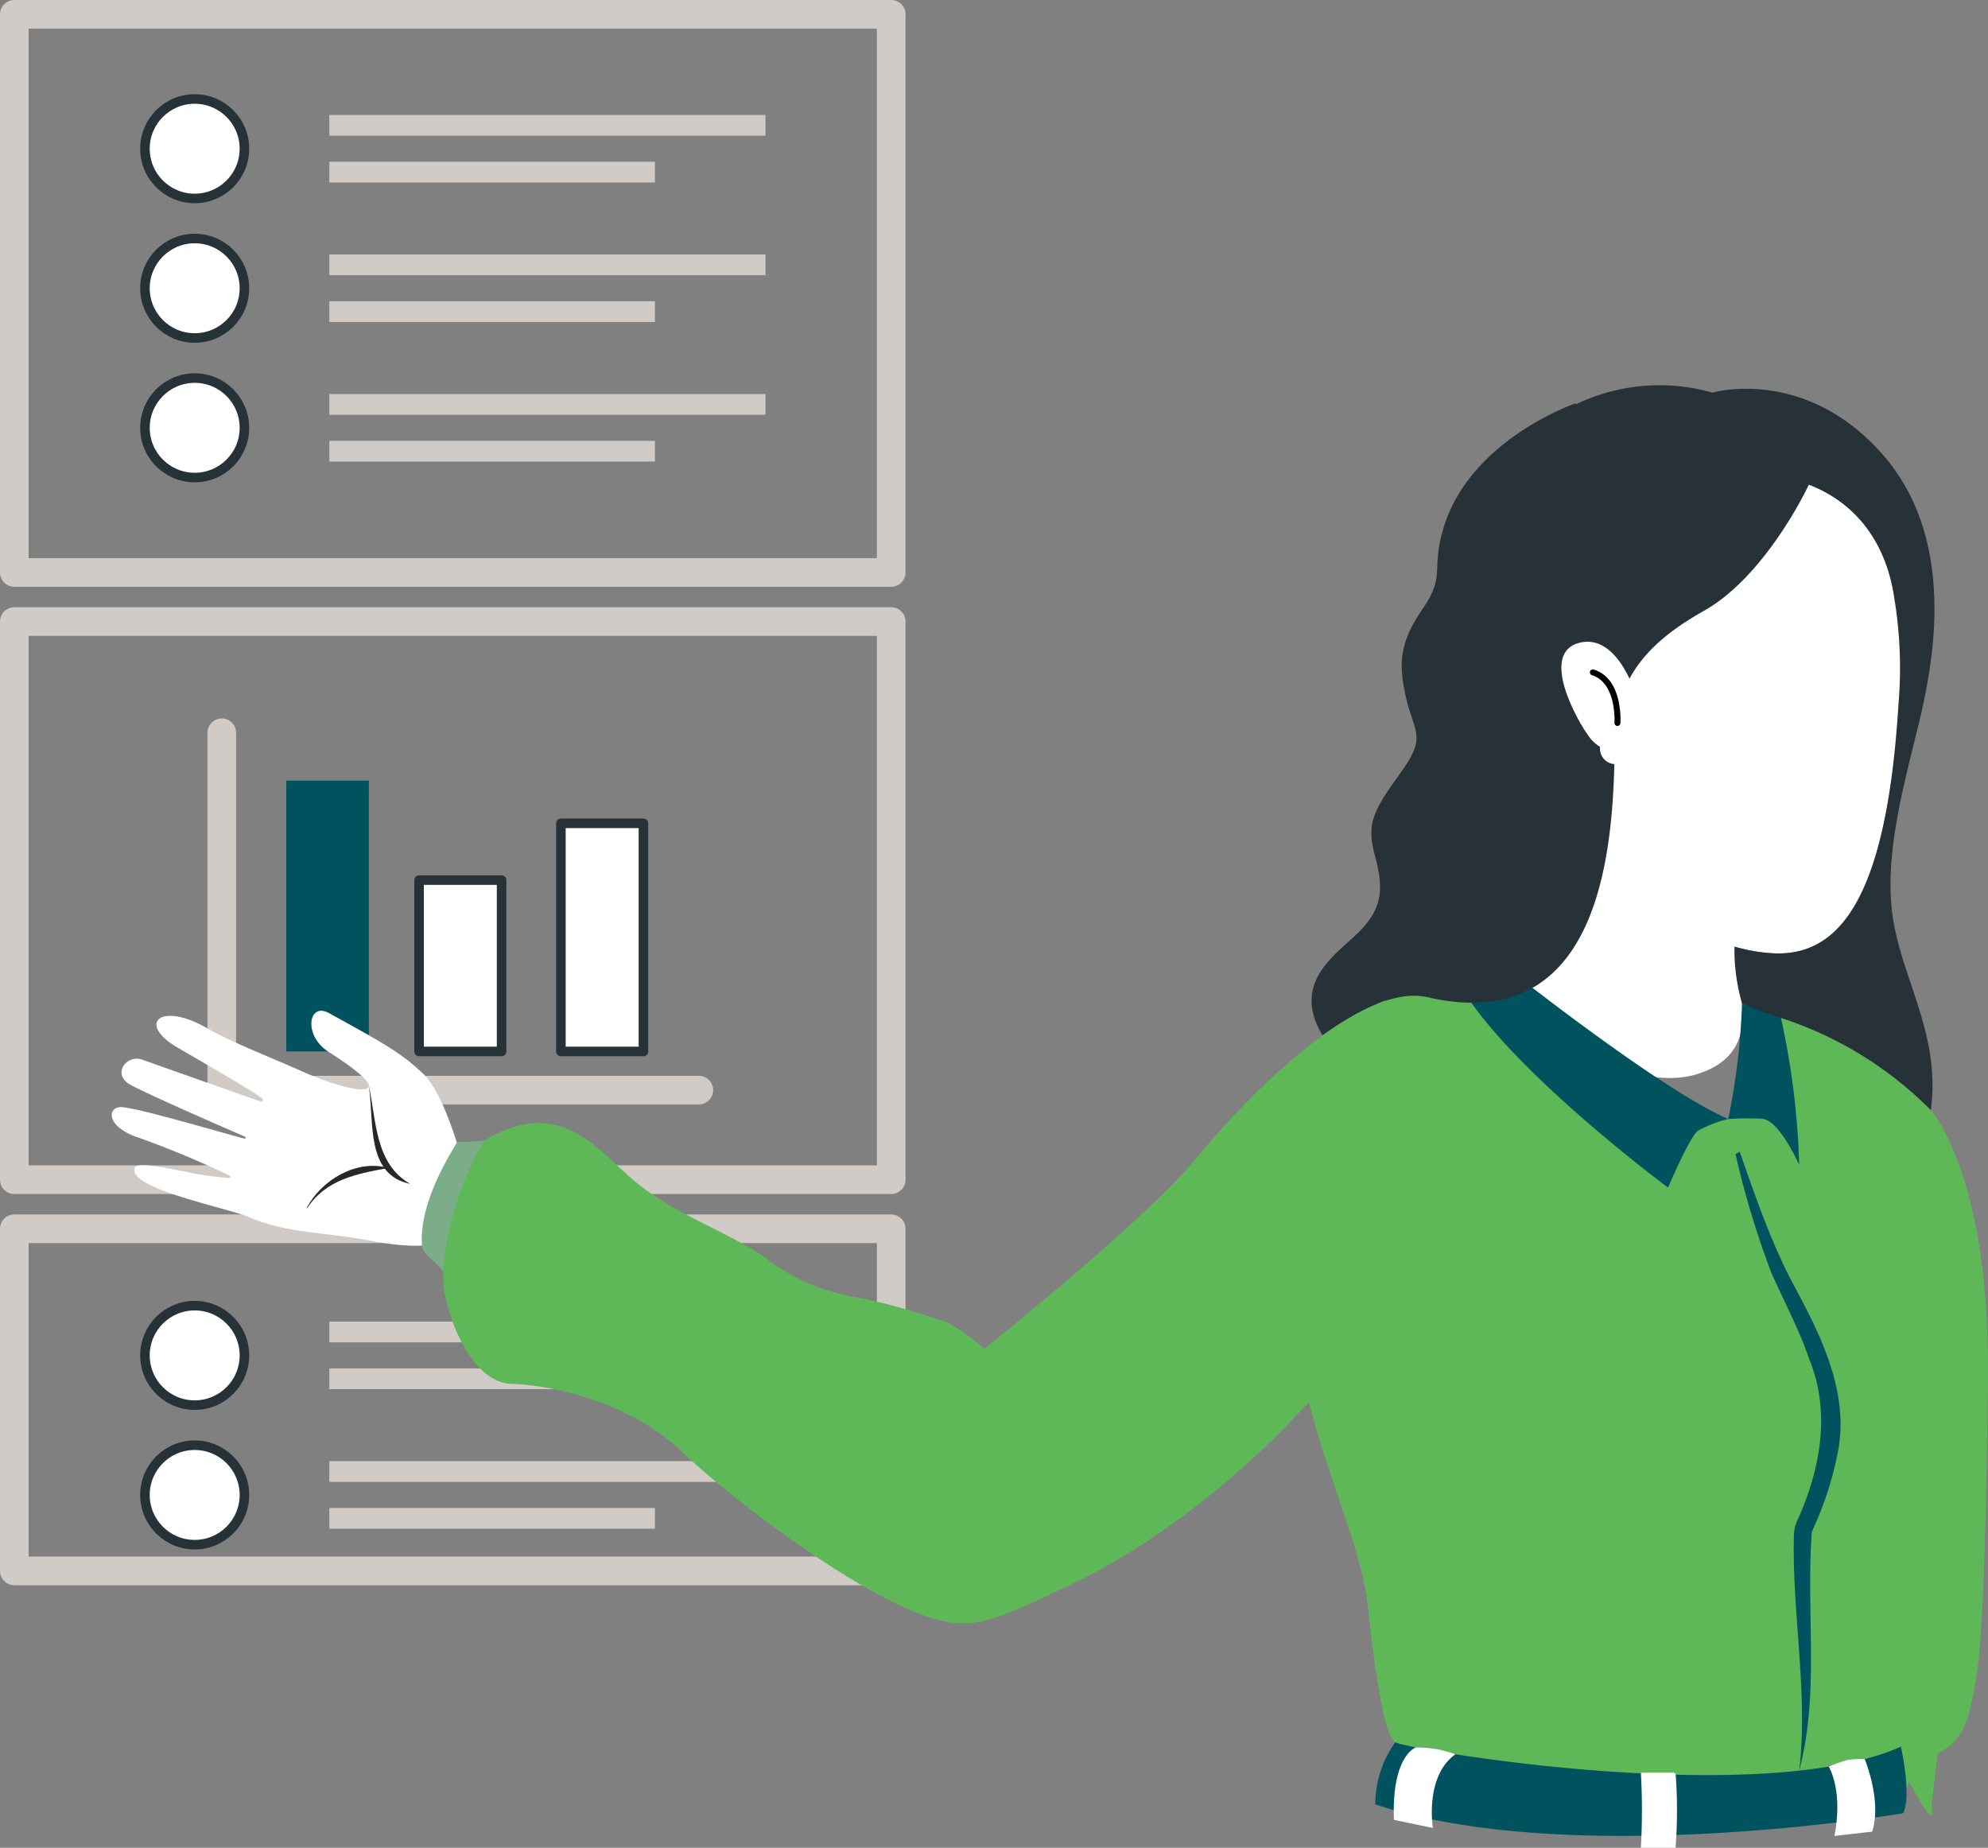 <svg xmlns="http://www.w3.org/2000/svg" width="208.234" height="193.552" viewBox="0 0 208.234 193.552">
  <rect x="0" y="0" width="208.234" height="193.552" fill="#808080" stroke="none"/>
  <g id="Group_101750" data-name="Group 101750" transform="translate(-6618.732 -11795.016)">
    <g id="Group_101749" data-name="Group 101749" transform="translate(330.325 36.151)">
      <g id="Group_101748" data-name="Group 101748" transform="translate(6289.908 11760.364)">
        <circle id="Ellipse_1657" data-name="Ellipse 1657" cx="5.21" cy="5.21" r="5.21" transform="translate(13.682 8.869)" fill="#fff" stroke="#263238" stroke-linecap="round" stroke-linejoin="round" stroke-width="1"/>
        <path id="Path_205469" data-name="Path 205469" d="M397.141,765.53l2.46,2.388,3.546-3.98" transform="translate(-381.252 -751.849)" fill="none" stroke="#fff" stroke-linecap="round" stroke-linejoin="round" stroke-width="2"/>
        <g id="Group_99150" data-name="Group 99150" transform="translate(32.996 10.542)">
          <rect id="Rectangle_124134" data-name="Rectangle 124134" width="45.684" height="2.171" transform="translate(0 0)" fill="#d1cbc7"/>
          <rect id="Rectangle_124135" data-name="Rectangle 124135" width="34.106" height="2.171" transform="translate(0 4.902)" fill="#d1cbc7"/>
        </g>
        <circle id="Ellipse_1658" data-name="Ellipse 1658" cx="5.21" cy="5.21" r="5.21" transform="translate(13.682 23.485)" fill="#fff" stroke="#263238" stroke-linecap="round" stroke-linejoin="round" stroke-width="1"/>
        <path id="Path_205470" data-name="Path 205470" d="M397.141,790.78l2.46,2.388,3.546-3.98" transform="translate(-381.252 -762.482)" fill="none" stroke="#fff" stroke-linecap="round" stroke-linejoin="round" stroke-width="2"/>
        <g id="Group_99151" data-name="Group 99151" transform="translate(32.996 25.159)">
          <rect id="Rectangle_124136" data-name="Rectangle 124136" width="45.684" height="2.171" fill="#d1cbc7"/>
          <rect id="Rectangle_124137" data-name="Rectangle 124137" width="34.106" height="2.171" transform="translate(0 4.902)" fill="#d1cbc7"/>
        </g>
        <circle id="Ellipse_1659" data-name="Ellipse 1659" cx="5.21" cy="5.21" r="5.21" transform="translate(13.682 38.103)" fill="#fff" stroke="#263238" stroke-linecap="round" stroke-linejoin="round" stroke-width="1"/>
        <path id="Path_205471" data-name="Path 205471" d="M397.141,816.03l2.46,2.388,3.546-3.98" transform="translate(-381.252 -773.116)" fill="none" stroke="#fff" stroke-linecap="round" stroke-linejoin="round" stroke-width="2"/>
        <g id="Group_99152" data-name="Group 99152" transform="translate(32.996 39.776)">
          <rect id="Rectangle_124138" data-name="Rectangle 124138" width="45.684" height="2.171" fill="#d1cbc7"/>
          <rect id="Rectangle_124139" data-name="Rectangle 124139" width="34.106" height="2.171" transform="translate(0 4.902)" fill="#d1cbc7"/>
        </g>
        <rect id="Rectangle_124140" data-name="Rectangle 124140" width="91.849" height="58.467" transform="translate(0 0)" fill="none" stroke="#d1cbc7" stroke-linecap="round" stroke-linejoin="round" stroke-width="3"/>
        <path id="Path_205472" data-name="Path 205472" d="M457.2,910.49H407.227V873.055" transform="translate(-385.499 -797.8)" fill="none" stroke="#d1cbc7" stroke-linecap="round" stroke-linejoin="round" stroke-width="3"/>
        <rect id="Rectangle_124141" data-name="Rectangle 124141" width="8.644" height="28.365" transform="translate(28.486 80.272)" fill="#00535e"/>
        <rect id="Rectangle_124142" data-name="Rectangle 124142" width="8.644" height="17.945" transform="translate(42.394 90.692)" fill="#fff" stroke="#263238" stroke-linecap="round" stroke-linejoin="round" stroke-width="1"/>
        <rect id="Rectangle_124143" data-name="Rectangle 124143" width="8.644" height="23.896" transform="translate(57.252 84.742)" fill="#fff" stroke="#263238" stroke-linecap="round" stroke-linejoin="round" stroke-width="1"/>
        <rect id="Rectangle_124144" data-name="Rectangle 124144" width="91.849" height="58.467" transform="translate(0 63.606)" fill="none" stroke="#d1cbc7" stroke-linecap="round" stroke-linejoin="round" stroke-width="3"/>
        <circle id="Ellipse_1660" data-name="Ellipse 1660" cx="5.21" cy="5.21" r="5.21" transform="translate(13.682 135.266)" fill="#fff" stroke="#263238" stroke-linecap="round" stroke-linejoin="round" stroke-width="1"/>
        <path id="Path_205473" data-name="Path 205473" d="M397.141,983.876l2.46,2.388,3.546-3.98" transform="translate(-381.252 -843.798)" fill="none" stroke="#fff" stroke-linecap="round" stroke-linejoin="round" stroke-width="2"/>
        <g id="Group_99153" data-name="Group 99153" transform="translate(32.996 136.939)">
          <rect id="Rectangle_124145" data-name="Rectangle 124145" width="45.684" height="2.171" fill="#d1cbc7"/>
          <rect id="Rectangle_124146" data-name="Rectangle 124146" width="34.106" height="2.171" transform="translate(0 4.902)" fill="#d1cbc7"/>
        </g>
        <circle id="Ellipse_1661" data-name="Ellipse 1661" cx="5.21" cy="5.21" r="5.21" transform="translate(13.682 149.883)" fill="#fff" stroke="#263238" stroke-linecap="round" stroke-linejoin="round" stroke-width="1"/>
        <path id="Path_205474" data-name="Path 205474" d="M397.141,1009.126l2.46,2.388,3.546-3.98" transform="translate(-381.252 -854.431)" fill="none" stroke="#fff" stroke-linecap="round" stroke-linejoin="round" stroke-width="2"/>
        <g id="Group_99154" data-name="Group 99154" transform="translate(32.996 151.556)">
          <rect id="Rectangle_124147" data-name="Rectangle 124147" width="45.684" height="2.171" fill="#d1cbc7"/>
          <rect id="Rectangle_124148" data-name="Rectangle 124148" width="34.106" height="2.171" transform="translate(0 4.902)" fill="#d1cbc7"/>
        </g>
        <rect id="Rectangle_124149" data-name="Rectangle 124149" width="91.849" height="35.843" transform="translate(0 127.21)" fill="none" stroke="#d1cbc7" stroke-linecap="round" stroke-linejoin="round" stroke-width="3"/>
      </g>
      <path id="Path_206993" data-name="Path 206993" d="M1920.158,774.4c2.421-.425,7.053,3.742,8.406,5.5,1.733,2.256,3.5,6.127,4.842,13.766,1.284,7.326.685,22.743.077,32.089-.4,6.205.261,18.829-3.6,19.955-6.012,1.753-10.985,2.48-13.271-5.091s-2.252-27.215-2.988-36.164c-.638-7.761-2.257-28.513,6.537-30.057" transform="translate(4561.869 11095.649)" fill="#8c4949"/>
      <path id="Path_206994" data-name="Path 206994" d="M1912.56,754.25s7.535,3.608,10.274,8.577,5.077,13.163,4.882,27.334-.465,26.252-1.255,30.734-1.251,6.941-5.308,8.2-9.625.086-11.664-4.883-2.733-27.767-3.457-38.679-2.782-27.969,6.528-31.278" transform="translate(4568.914 11113.933)" fill="#5fb858"/>
      <path id="Path_206995" data-name="Path 206995" d="M1948.263,1365.124c1.649,5.151,4.89-5.9,6.741-17.735,1.288-8.229,1.838-17.023.38-19.736-3.223-6-18.825-11.709-15.463,7.074" transform="translate(4536.463 10578.308)" fill="#fff"/>
      <path id="Path_206996" data-name="Path 206996" d="M1930.216,1310.664s9.532-5.376,9.171,13.8-3.928,37.691-6.623,32.656-6.7-21.146-8.525-28.579-2.046-17.978,5.977-17.878" transform="translate(4552.678 10590.664)" fill="#5fb858"/>
      <path id="Path_206997" data-name="Path 206997" d="M1938.711,1295.268c1.075-1.758.483-11.4.607-16.208a84.653,84.653,0,0,1,1.342-11.188l-17.217,10.774a29.938,29.938,0,0,0,.81,11.17c1.824,7.434,9.117,4,11.813,9.038s1.979,1.959,1.979,1.959" transform="translate(4552.663 10647.251)" fill="#5fb858"/>
      <path id="Path_207022" data-name="Path 207022" d="M1365.289,939.576l-15.086,8.81c1.973,7.386,5.22,16.553,7.052,22.633a78.534,78.534,0,0,1,2.034,9.749c6.467-19.918,6-41.192,6-41.192" transform="translate(5073.302 10945.543)" fill="#723333"/>
      <path id="Path_207023" data-name="Path 207023" d="M1386.746,706.516a16.3,16.3,0,0,1-15.256,8.751c-11.229-.232-15.8-12.158-28.034-13.552,0,0-12,1.549-15.488,11.771s.62,22.3,2.943,31.054,5.421,15.178,6.04,20.909,1.626,13.475,2.865,14.249,38.178,7.047,52.97.465c1.084-.465,1.471-2.71,1.549-5.034s.7-11.771,1.471-14.636,4.724-9.525,4.8-16.417-4.569-18.818-6.35-23.465-4.956-11.694-7.512-14.094" transform="translate(5094.729 11161.665)" fill="#5fb858"/>
      <path id="Path_207024" data-name="Path 207024" d="M1852.746,840.623c2.031,5.678,3.822,11.5,6.574,16.868,2.922,5.412,6.1,11.474,4.947,17.832a35.86,35.86,0,0,1-2.758,8.522c-.638,8.287.823,16.907-1.329,25.04.96-8.168-.762-16.388-.559-24.592a4.039,4.039,0,0,1,.373-1.642c2.409-5.333,3.53-11.371,1.2-16.951-1.043-3.107-2.655-6.036-3.964-9.039a94.18,94.18,0,0,1-4.487-16.036" transform="translate(4616.687 11035.451)" fill="#00535e"/>
      <path id="Path_207025" data-name="Path 207025" d="M1345.614,997.469c6.731-3.2,18.663-6.811,18.663-6.811s-7.028,15.685-14.217,22.735c-.645-1.971-1.293-4.067-1.891-6.318-.77-2.9-1.735-6.165-2.555-9.607" transform="translate(5077.471 10899.13)" fill="#5fb858"/>
      <path id="Path_207026" data-name="Path 207026" d="M1833.773,708.175s1.363,7.166-3.5,17.185c0,0,13.476-5.878,14.1-12.974a50.348,50.348,0,0,0-10.6-4.211" transform="translate(4637.103 11155.796)" fill="#5fb858"/>
      <path id="Path_207027" data-name="Path 207027" d="M1508.456,668.662s-16.754-6.053-26.2-17.766c0,0-6.318,1.538-9.632,4.644,0,0,22.781,20.289,35.837,13.121" transform="translate(4962.073 11207.84)" fill="#5fb858"/>
      <path id="Path_207028" data-name="Path 207028" d="M1639.012,413.678a28.229,28.229,0,0,0,.123,8.715c.859,3.805.982,7.978-4.541,9.574s-14.047-2.722-16.137-5.366c-2.34-2.961-2.162-4.061-1.672-5.779s3.571-6.038,2.957-19.049c-.245-4.051,4.542-7.365,9.451-5.032,3.423,1.626,11.17,3.928,9.82,16.938" transform="translate(4831.361 11439.471)" fill="#fff"/>
      <path id="Path_207029" data-name="Path 207029" d="M1657.827,402.174c-.126-.359-.317-.7-.466-1.057,0-.056,0-.111-.007-.167-.245-4.051,4.059-7.023,8.969-4.691,3.423,1.626,11.17,3.928,9.819,16.938a30.818,30.818,0,0,0-.13,7.244c-9.059-2.155-14.928-8.992-18.185-18.268" transform="translate(4794.231 11439.95)" fill="#fff"/>
      <path id="Path_207030" data-name="Path 207030" d="M1563.736,668.236a12.543,12.543,0,0,0-3.187,1.248c-.878.662-3.118,5.943-3.118,5.943s-19.453-14.429-22.766-23.22a9.645,9.645,0,0,1,3.962-1.311s17.481,14.046,25.109,17.34" transform="translate(4905.697 11207.84)" fill="#00535e"/>
      <path id="Path_207031" data-name="Path 207031" d="M1852.746,720.28a71.336,71.336,0,0,0,1.442-12.1l4.072,1.481a81.7,81.7,0,0,1,1.919,15.428s-2.014-4.563-3.8-4.823a28.632,28.632,0,0,0-3.633.019" transform="translate(4616.687 11155.796)" fill="#00535e"/>
      <path id="Path_207032" data-name="Path 207032" d="M1627.035,30.2s20.86-.22,20.014,22.757-4.4,34.35-13.612,33.961-21.046-9.415-25.618-22.184-.655-34.341,19.216-34.533" transform="translate(4840.794 11771.81)" fill="#fff"/>
      <path id="Path_207033" data-name="Path 207033" d="M1438.8,35.476c1.51-6.273,4.182-19.4-3.95-28.459S1417.193.744,1417.193.744a20.162,20.162,0,0,0-14.284,1.22c-.009-.035-.016-.072-.025-.106,0,0-10.961,3.727-13.811,12.934-1.4,4.521.219,5.042-2.192,8.549s-2.63,5.7-1.754,9.426,2.192,3.946-.658,7.892-3.507,5.261-2.631,8.549.877,5.261-1.315,7.672-7.673,5.334-4.165,11.18a33.715,33.715,0,0,1,6.533-3.643l-.006.054a13.015,13.015,0,0,1,4.654-.35,1.193,1.193,0,0,1,.133.021c18.6,4.042,19.181-17.294,19.3-26.808.073-5.979,2.672-9.99,9.293-13.707S1427.3,10.385,1427.3,10.385c5.111,1.975,8.131,6.273,8.944,11.849a44.829,44.829,0,0,1,.452,11.056c-1.107,17.783-4.936,26.528-13.04,26.185a17.731,17.731,0,0,1-3.938-.645c-.138-.036-.212-.06-.212-.06a20.419,20.419,0,0,0,.795,5.949,34.965,34.965,0,0,0,4.249,1.578,39.1,39.1,0,0,1,15.527,9.6c1.045-7.783-2.9-13.475-3.95-19.98s1.162-14.172,2.672-20.444" transform="translate(5050.575 11799.251)" fill="#263238"/>
      <path id="Path_207035" data-name="Path 207035" d="M1669.433,299.64s-1.922-6.966-6.094-5.886-.243,8.182,1.14,9.974c1.646,2.131,6.963,3.257,4.954-4.088" transform="translate(4790.48 11532.444)" fill="#fff"/>
      <path id="Path_207036" data-name="Path 207036" d="M1697,331.294a.312.312,0,0,0,.339-.288c.013-.19.281-4.666-2.792-5.62a.31.31,0,1,0-.184.593c2.6.808,2.36,4.943,2.357,4.985a.31.31,0,0,0,.28.329" transform="translate(4760.796 11503.612)"/>
      <path id="Path_207038" data-name="Path 207038" d="M1705.729,399.992a1.626,1.626,0,1,0,1.626-1.626,1.626,1.626,0,0,0-1.626,1.626" transform="translate(4750.268 11437.29)" fill="#fff"/>
      <path id="Path_207042" data-name="Path 207042" d="M1503.2,1555.455s1.162,5.111.232,6.969c0,0-34.732,5.924-55.293-.929a11.363,11.363,0,0,1,2.091-6.505c1.239.774,38.178,7.047,52.969.465" transform="translate(4984.318 10386.373)" fill="#00535e"/>
      <path id="Path_207043" data-name="Path 207043" d="M1471.744,1560.911s-2.556.834-2.3,7.59l4.081.844s-.89-5.4,2.357-7.713a12.951,12.951,0,0,0-2.062-.56,14.961,14.961,0,0,0-2.081-.16" transform="translate(4964.971 10380.993)" fill="#fff"/>
      <path id="Path_207044" data-name="Path 207044" d="M1752.618,1590.009a69.562,69.562,0,0,1-.009,7.712h3.637a53.323,53.323,0,0,0,.018-7.629.258.258,0,0,0-.256-.239h-3.241a.148.148,0,0,0-.149.155" transform="translate(4707.671 10354.695)" fill="#fff"/>
      <path id="Path_207045" data-name="Path 207045" d="M1967.889,1574.983s1.536,2.376.6,7.255l3.939-.447s1.125-2.558-.759-7.6a9.272,9.272,0,0,0-1.807.092,14.73,14.73,0,0,0-1.976.7" transform="translate(4512.067 10368.938)" fill="#fff"/>
      <path id="Path_207046" data-name="Path 207046" d="M936.169,712.522a9.019,9.019,0,0,1,10.25,6.16c1.057,3.3,2.964,9.856-2.578,16.458-11.224,13.37-32.263,25.316-38.352,30.207s-15.982,12.758-20.964,9.009-1.955-11.027,1.379-15.661,21.368-20.6,29.166-30.035c5.686-6.881,14.187-14.579,21.1-16.138" transform="translate(5498.812 11152.022)" fill="#8c4949"/>
      <path id="Path_207047" data-name="Path 207047" d="M912.24,699.558s11.461,4.163,8.673,17.405-12.2,15.043-22.419,26.078c-6.745,7.281-15.823,14.157-23.417,17.76-3.915,1.858-9.083,4.525-11.685,4.249-7.648-.813-11.363-5.4-11.363-9.58s1.743-9.874,8.015-14.752S882.7,722.6,887.808,716.324s17.269-18.779,24.433-16.766" transform="translate(5525.946 11163.822)" fill="#5fb858"/>
      <path id="Path_207048" data-name="Path 207048" d="M401.491,916.821a62.157,62.157,0,0,0-21.574-13.872c-9.718-3.791-25.669-11.5-33.479-15.025a5.451,5.451,0,0,0-7.063,1.612c-3.493,4.147,6.242,10.722,12.039,15.711,5.058,4.353,23.765,17.638,29.7,21.659s10.906,7.9,15.866,6.083,10.92-8.88,4.51-16.168" transform="translate(5992.417 10993.073)" fill="#8c4949"/>
      <path id="Path_207049" data-name="Path 207049" d="M36.753,732.193c-.384-.921-1.944-6.9-4.133-8.99s-3.9-3.08-9.872-6.356c-2.146-1.178-2.715,2.356-.032,4.066,8.521,5.429,2.288,4.3-2.491,2.164-3.28-1.465-7.814-3.232-10.183-4.612-4.955-2.888-7.458-.512-3.127,2.01,2.98,1.736,7.375,4.253,8.844,5.3a.19.19,0,0,1-.174.334c-2.8-.985-11.1-3.918-12.393-4.38-1.645-.588-3.256,1.567-1.17,2.666,2.4,1.262,9.529,4.347,11.951,5.407a.108.108,0,0,1-.072.2c-2.923-.78-11.534-3.323-12.951-3.3-1.461.026-1.515,2.081,1.851,3.192a98.661,98.661,0,0,1,9.564,3.99.127.127,0,0,1-.061.241,31.955,31.955,0,0,1-4.4-.626c-2.393-.471-5.3-1.092-5.51-.409-.664,2.163,9.685,4.157,11.95,5.118,4.184,1.775,7.439,1.48,13.191,2.56,12.486,2.344,10.7-5.018,9.219-8.579" transform="translate(6300.106 11148.132)" fill="#fff"/>
      <path id="Path_207050" data-name="Path 207050" d="M294.74,802.481c.789,3.641.626,8.164,4.323,10.28-4.65-.945-3.778-6.5-4.3-10.067Z" transform="translate(6032.303 11070.108)" fill="#27272c"/>
      <path id="Path_207051" data-name="Path 207051" d="M223.622,898.8c1.594-2.936,5.2-5.089,8.564-4.158-3.244.585-6.553,1.186-8.506,4.189Z" transform="translate(6096.921 10986.566)" fill="#27272c"/>
      <path id="Path_207052" data-name="Path 207052" d="M419.332,866.221a69.951,69.951,0,0,0-9.451-2.663,21.072,21.072,0,0,1-9.719-4.149c-3.529-2.551-9.3-4.46-13.454-7.843s-7.935-9.31-16.025-4.428c0,0-1.456.147-2.745.148a.068.068,0,0,0-.059.034c-.29.5-3.631,6.4-2.639,10.94a.328.328,0,0,0,.067.137,5.2,5.2,0,0,1,1.138,3.2c-.051,2.986,2.665,10.851,7.06,11s12.5,1.878,18.068,7.247,23.9,19.3,30.1,17.706,14.535-21.507-2.345-31.329" transform="translate(5968.413 11031.217)" fill="#5fb858"/>
      <path id="Path_207053" data-name="Path 207053" d="M359.089,865.759c-.287.495-4.206,6.363-3.654,11.039.413.962,1.36,1.315,2.157,2.435a33.928,33.928,0,0,1,4.285-13.653c-.161.016-1.518.145-2.729.146a.066.066,0,0,0-.058.033" transform="translate(5977.203 11012.775)" fill="#7bad89"/>
    </g>
  </g>
</svg>

